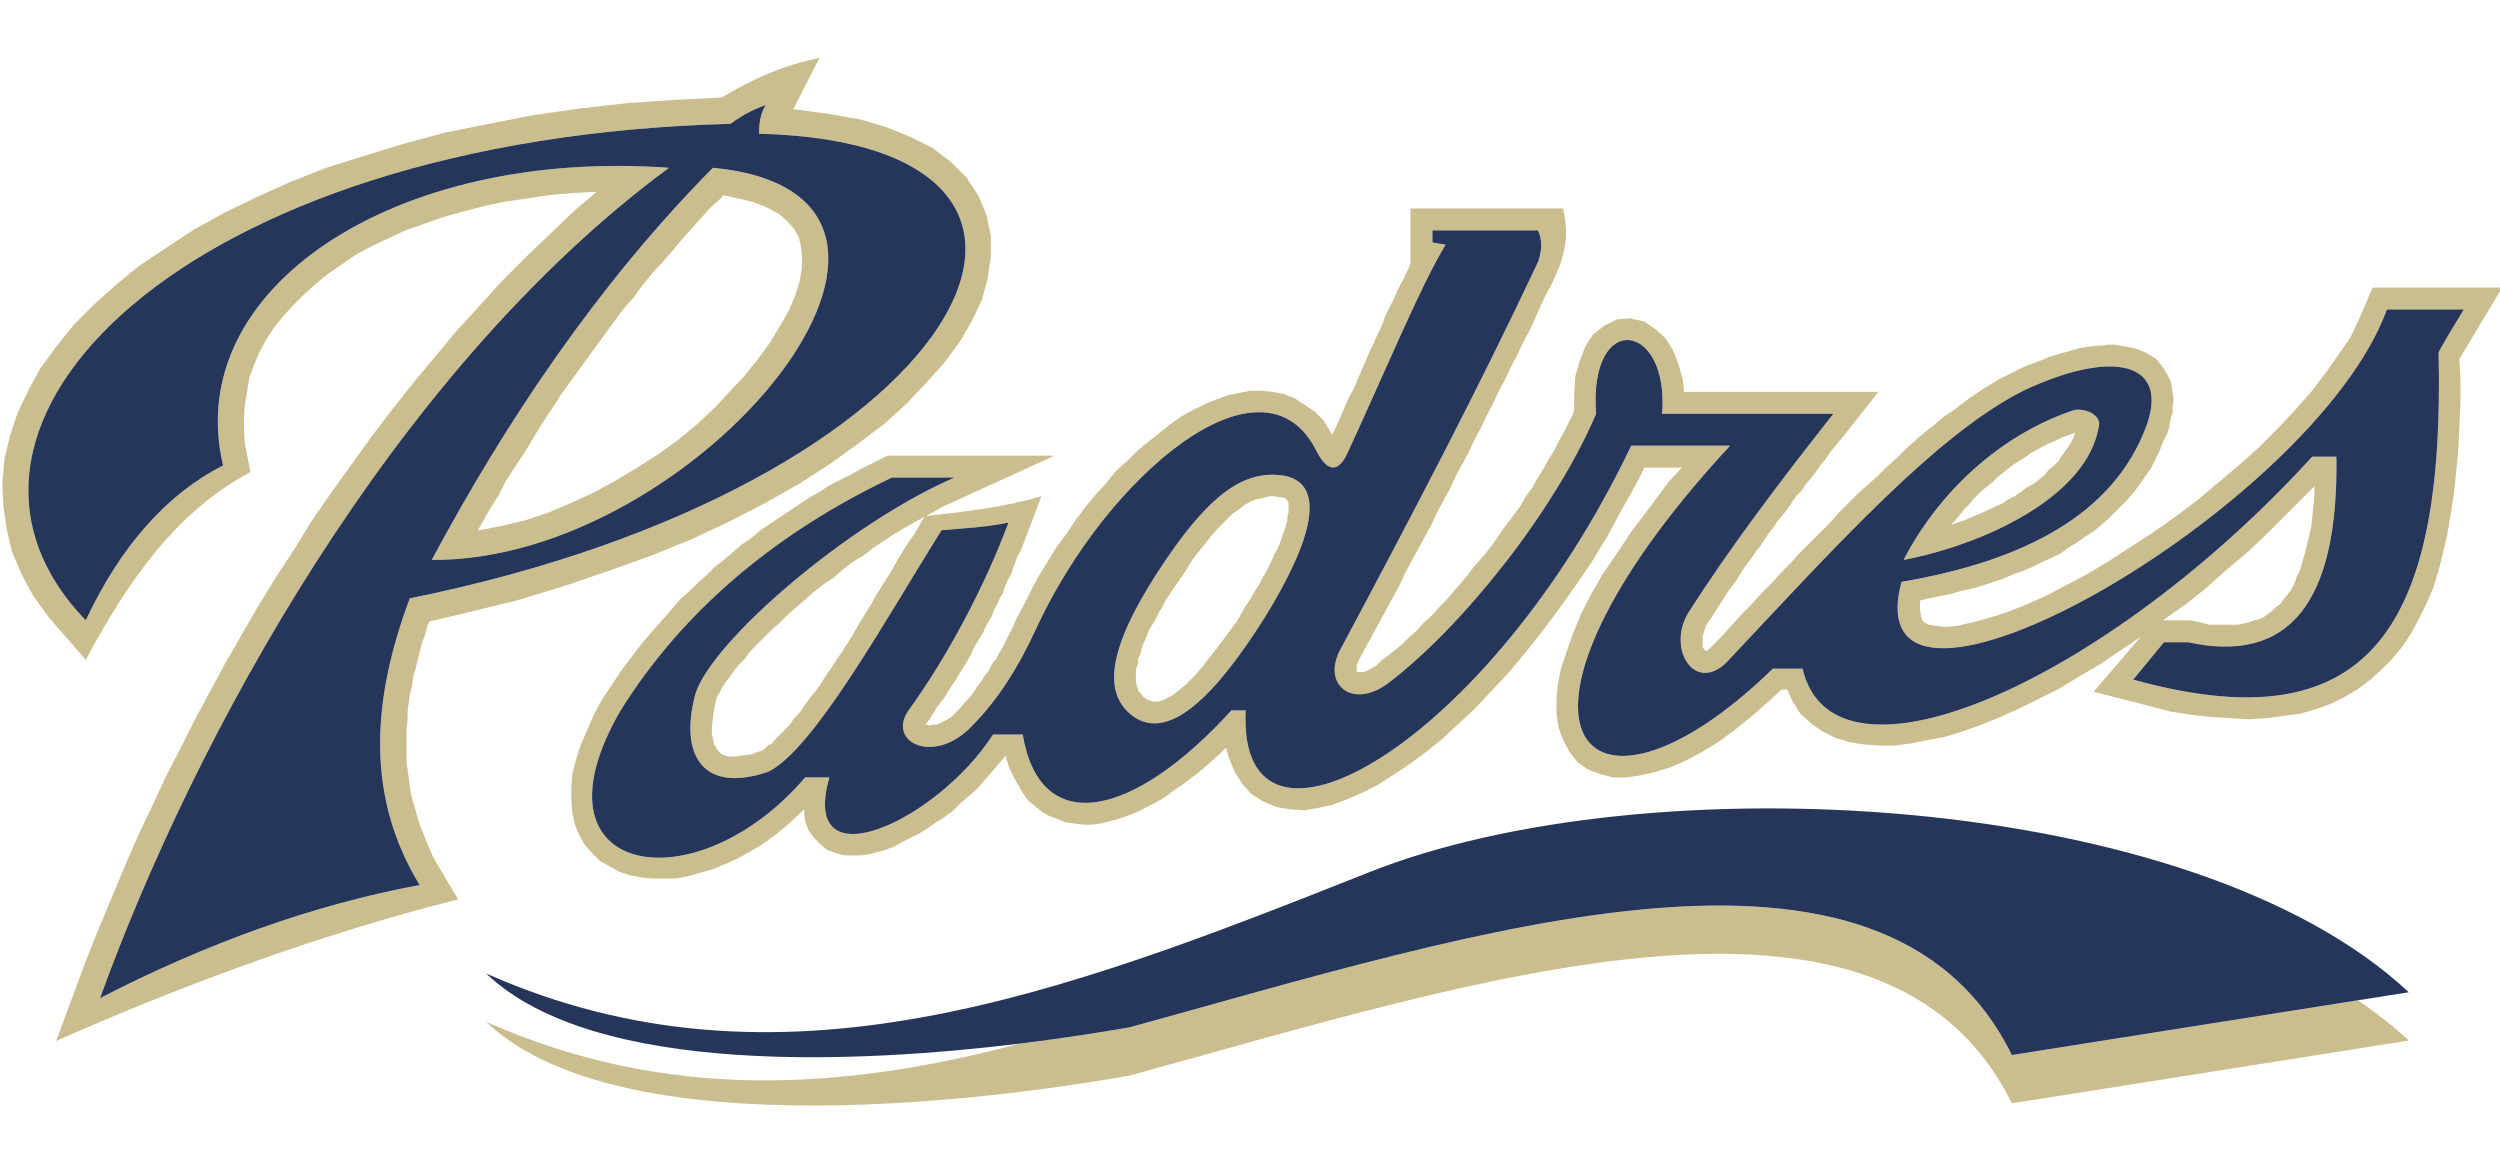 <?xml version="1.0" encoding="utf-8"?>
<!-- Generator: Adobe Illustrator 17.0.0, SVG Export Plug-In . SVG Version: 6.00 Build 0)  -->
<!DOCTYPE svg PUBLIC "-//W3C//DTD SVG 1.1//EN" "http://www.w3.org/Graphics/SVG/1.1/DTD/svg11.dtd">
<svg version="1.1" id="Layer_1" xmlns="http://www.w3.org/2000/svg" xmlns:xlink="http://www.w3.org/1999/xlink" x="0px" y="0px"
	 width="200px" height="92.666px" viewBox="0 0 200 92.666" style="enable-background:new 0 0 200 92.666;" xml:space="preserve">
<path id="color2" style="fill:#CABE8F;" d="M32.519,59.643v-0.702v-0.616l0.088-0.702v-0.704l0.088-0.613l0.087-0.704l0.177-0.703
	l0.087-0.703l0.176-0.615l0.176-0.703l0.175-0.702l0.176-0.703l0.264-0.703l0.176-0.703l0.176-0.351l2.988-0.704l3.954-0.967
	l3.779-1.142l3.603-1.23l3.426-1.23l3.252-1.318l2.988-1.406l2.899-1.494l2.636-1.494l2.462-1.582l2.196-1.582l2.11-1.581
	l1.846-1.67l1.581-1.669l1.493-1.669l1.231-1.67l0.966-1.669l0.792-1.67l0.438-1.669l0.264-1.758V18.87l-0.352-1.669l-0.615-1.494
	l-0.967-1.494l-1.231-1.23l-1.493-1.142l-1.757-0.879L70.92,10.17l-2.109-0.615l-2.46-0.439l-2.636-0.351h-0.264l2.108-4.13
	c-2.723,0.527-5.359,1.669-7.821,3.164l-3.514,0.176L50.27,8.237l-3.866,0.439l-3.692,0.528L39.11,9.907l-3.516,0.703l-3.251,0.878
	l-3.163,0.968l-3.076,0.966l-2.9,1.142l-2.724,1.23l-2.548,1.231l-2.373,1.318l-2.285,1.494l-2.109,1.406l-1.933,1.583l-1.757,1.581
	l-1.582,1.582l-1.406,1.758l-1.23,1.669l-0.966,1.757l-0.879,1.845l-0.615,1.846l-0.439,1.846l-0.176,1.933l0.088,1.846l0.263,1.846
	l0.44,1.845l0.791,1.845l0.967,1.758l1.23,1.669c0.966,1.143,1.933,2.197,2.9,3.339c3.339-6.239,7.205-11.862,13.181-15.026
	l-0.439-2.197l-0.088-1.142v-1.054l0.088-1.055l0.176-1.054l0.175-1.055l0.352-0.967l0.439-1.054l0.527-0.967l0.615-0.966
	l0.703-0.879l0.791-0.879l0.879-0.878l0.966-0.879l0.967-0.791l1.143-0.791l1.142-0.79l1.318-0.703l1.318-0.615l1.318-0.615
	l1.494-0.527l1.494-0.528l1.582-0.44l1.67-0.438l1.669-0.352l1.758-0.263l1.757-0.264l1.844-0.176l1.846-0.088h0.176l-1.67,1.406
	l-1.934,1.845l-1.933,1.846l-1.933,1.933l-1.845,2.021l-1.845,2.021l-1.757,2.108l-1.758,2.109l-1.668,2.109l-1.67,2.196
	l-1.582,2.197l-1.582,2.197l-1.581,2.284l-1.407,2.286l-1.493,2.284l-1.406,2.286l-1.318,2.284l-1.318,2.285l-1.23,2.284
	l-1.23,2.285l-1.142,2.284l-1.143,2.197l-1.055,2.284l-1.054,2.197l-0.967,2.196l-0.879,2.11l-0.878,2.107l-0.878,2.109L6.772,77.13
	l-2.285,6.15c10.72-4.745,21.441-8.611,32.162-11.334l-1.67-2.813l-0.351-0.615l-0.264-0.616l-0.264-0.615l-0.264-0.702
	l-0.263-0.614l-0.175-0.616l-0.176-0.614l-0.176-0.616l-0.175-0.615l-0.089-0.703l-0.087-0.615l-0.088-0.615l-0.088-0.701v-0.616
	V59.643z M33.574,70.802c-8.524,1.583-17.047,4.657-25.571,9.051c7.47-20.648,23.375-50.087,45.519-66.431
	c-21.968-1.582-39.015,9.665-35.676,23.813C13.363,39.52,9.672,43.65,6.86,49.625C-8.079,34.16,14.593,11.049,58.442,9.907
	c1.054-0.791,2.021-1.23,2.812-1.493c-0.439,0.703-0.526,1.493-0.526,2.284c31.019,0.79,16.432,28.208-27.945,37.17
	C29.795,55.865,29.18,63.598,33.574,70.802z M57.037,13.422c-9.14,9.227-16.521,20.211-22.497,31.371
	C55.894,44.968,79.796,15.619,57.037,13.422z M57.124,32.666l-1.406,1.318l-1.494,1.23l-1.583,1.142l-1.669,1.055l-1.757,1.055
	l-1.758,0.966L45.7,40.223l-1.844,0.791l-1.846,0.614l-1.846,0.44l-1.845,0.353h-0.088l0.44-0.792l0.614-1.054l0.616-0.967
	l0.527-1.055l0.615-0.966l0.703-1.055l0.615-0.967l0.615-1.054l0.615-0.967l0.703-1.055l0.615-0.966l0.703-0.967l0.703-0.967
	l0.704-0.966l0.703-0.967l0.703-0.966l0.704-0.967l0.703-0.966l0.791-0.879l0.702-0.966l0.791-0.967l0.792-0.878l0.791-0.879
	l0.791-0.966l0.79-0.878l0.791-0.879l0.792-0.878l0.877-0.792l0.088-0.175l0.878,0.175l1.495,0.352l1.142,0.44l0.967,0.526
	l0.703,0.615l0.528,0.616l0.35,0.615l0.177,0.703l0.088,0.878v0.879l-0.176,1.055l-0.351,1.142l-0.528,1.23l-0.703,1.23l-0.79,1.318
	l-0.967,1.318l-1.055,1.318l-1.23,1.318L57.124,32.666z M167.933,33.984c0.088-0.879-1.318-1.406-2.109-1.142
	c-5.975,2.021-10.809,6.678-13.533,11.95C158.354,43.65,167.055,39.872,167.933,33.984z M164.681,36.884l-0.35,0.352l-0.44,0.352
	l-0.352,0.44l-0.439,0.351l-0.439,0.352l-0.527,0.264l-0.439,0.352l-0.527,0.352l-0.527,0.263l-0.528,0.352l-0.613,0.264
	l-0.528,0.264l-0.614,0.264l-0.615,0.263l-0.615,0.263l-0.526,0.177l-0.527,0.176l0.352-0.353l0.352-0.438l0.351-0.44l0.353-0.351
	l0.35-0.44l0.354-0.351l0.35-0.351l0.44-0.351l0.44-0.352l0.351-0.351l0.439-0.352l0.439-0.352l0.439-0.351l0.439-0.264l0.44-0.263
	l0.438-0.352l0.526-0.264l0.44-0.263l0.527-0.264l0.44-0.176l0.526-0.264l0.439-0.175l0.526-0.176L166,34.6l-0.088,0.351
	l-0.177,0.352l-0.264,0.439l-0.263,0.351l-0.265,0.351L164.681,36.884z M102.555,38.027c-2.9-0.352-5.712,1.142-10.105,7.996
	c-3.867,6.064-4.306,9.667-1.581,11.425c2.636,1.581,6.063-1.319,10.28-7.998C105.015,43.211,106.245,38.553,102.555,38.027z
	 M103.083,40.399v0.176v0.175v0.264l-0.089,0.264v0.351l-0.087,0.265l-0.089,0.351l-0.176,0.439l-0.088,0.351l-0.176,0.439
	l-0.176,0.44l-0.264,0.439l-0.176,0.439l-0.264,0.527l-0.264,0.528l-0.264,0.439l-0.264,0.527l-0.351,0.528l-0.352,0.614
	l-0.351,0.528l-0.703,1.23l-0.791,1.054l-0.704,0.967l-0.703,0.879l-0.615,0.79l-0.614,0.703l-0.616,0.615l-0.527,0.439
	l-0.527,0.439l-0.527,0.264l-0.352,0.176l-0.351,0.088h-0.176h-0.264L92.01,56.04l-0.263-0.088l-0.088-0.088l-0.176-0.089
	l-0.088-0.087l-0.087-0.176l-0.088-0.089l-0.088-0.087l-0.087-0.088v-0.176l-0.088-0.087V54.81l-0.087-0.176v-0.176v-0.176v-0.176
	v-0.264V53.58l0.087-0.264l0.088-0.263v-0.353l0.176-0.351l0.088-0.352l0.087-0.351l0.176-0.352l0.176-0.439l0.175-0.44l0.264-0.439
	l0.264-0.44l0.263-0.527l0.264-0.44l0.264-0.527l0.351-0.527l0.352-0.527l0.792-1.142l0.703-1.143l0.703-0.879l0.703-0.879
	l0.615-0.702l0.616-0.616l0.527-0.526l0.527-0.352l0.439-0.351l0.439-0.264l0.44-0.176l0.438-0.087l0.352-0.087l0.353-0.088h0.351
	l0.439,0.088h0.176h0.088l0.176,0.087l0.089,0.087l0.087,0.088v0.088l0.089,0.088V40.399z M189.812,23l-1.055,2.46l-0.701,1.493
	l-0.968,1.406l-1.054,1.494l-1.143,1.494l-1.317,1.495l-1.408,1.493l-1.492,1.494l-1.583,1.406l-1.668,1.406l-1.671,1.406
	l-1.756,1.318l-1.758,1.23l-1.757,1.143l-1.761,1.143l-1.755,1.054l-1.67,0.879l-1.669,0.878l-1.584,0.704l-1.581,0.614
	l-1.405,0.439l-1.318,0.352l-1.142,0.264l-0.967,0.089l-0.791-0.089l-0.528-0.088l-0.351-0.176l-0.176-0.176l-0.089-0.264
	l-0.088-0.527v-0.791l0.703-0.176l0.879-0.176l0.88-0.176l0.877-0.263l0.879-0.175l0.88-0.264l0.791-0.264l0.79-0.263l0.791-0.352
	l0.792-0.263l0.79-0.352l0.703-0.351l0.791-0.352l0.703-0.352l0.614-0.439l0.704-0.439l0.614-0.439l0.703-0.44l0.527-0.439
	l0.615-0.527l0.527-0.527l0.528-0.527l0.525-0.528l0.527-0.614l0.44-0.616l0.438-0.615l0.44-0.616l0.351-0.703l0.352-0.703
	l0.264-0.702l0.352-0.704l0.175-0.527l0.089-0.615l0.176-0.528V32.49l0.088-0.527l-0.088-0.527l-0.088-0.528l-0.088-0.439
	l-0.264-0.527l-0.265-0.439l-0.263-0.352l-0.351-0.44l-0.439-0.264l-0.44-0.263l-0.438-0.176l-0.529-0.176l-0.439-0.087
	l-0.525-0.088l-0.528-0.088h-0.527l-0.528,0.088h-0.527l-0.525,0.088l-0.616,0.087l-0.615,0.176l-0.614,0.176l-0.615,0.176
	l-0.615,0.175l-0.615,0.264l-0.703,0.264l-0.702,0.263l-0.704,0.351l-0.703,0.351l-0.703,0.353l-0.702,0.438l-0.704,0.44
	l-0.79,0.527l-0.704,0.527l-0.702,0.528l-0.791,0.527l-0.702,0.615l-0.791,0.615l-0.702,0.615l-0.792,0.703l-0.703,0.703
	l-0.791,0.703l-0.702,0.704l-0.791,0.702l-0.791,0.703l-0.791,0.792l-0.79,0.791l-0.705,0.791l-0.789,0.791l-0.793,0.791
	l-0.789,0.791l-0.791,0.878l-0.79,0.792l-0.792,0.878l-0.791,0.791l-0.79,0.88l-0.791,0.79l-1.581,1.758l-0.793,0.791l-0.264,0.264
	l-0.175,0.088l-0.088-0.088l-0.087-0.088l-0.089-0.176v-0.264v-0.264v-0.264l0.089-0.352l0.087-0.264l0.176-0.439l0.264-0.352
	l0.352-0.527l0.263-0.44l0.353-0.527l0.263-0.438l0.352-0.527l0.352-0.44l0.351-0.527l0.266-0.439l0.35-0.527l0.352-0.439
	l0.35-0.527l0.352-0.439l0.354-0.527l0.35-0.527l0.352-0.439l0.351-0.528l0.44-0.526l0.351-0.44l0.352-0.527l0.354-0.527l0.438-0.44
	l0.351-0.528l0.44-0.527l0.351-0.44l0.353-0.527l0.439-0.527l0.35-0.527l0.441-0.527l0.352-0.439l0.439-0.528l2.637-3.339h-15.554
	l-0.089-0.966l-0.352-1.231l-0.438-1.143l-0.614-0.966l-0.791-0.704l-0.879-0.615l-1.143-0.263l-1.056,0.087l-1.055,0.527
	l-0.876,0.704l-0.617,0.967l-0.44,1.142l-0.351,1.23l-0.088,1.494v1.143l-0.088,0.351l-0.351,0.704l-0.353,0.703l-0.439,0.791
	l-0.351,0.703l-0.44,0.704l-0.438,0.79l-0.44,0.704l-0.438,0.791l-0.528,0.703l-0.439,0.79l-0.526,0.704l-0.528,0.703l-0.526,0.703
	l-0.527,0.791l-0.527,0.704l-0.528,0.615l-0.614,0.703l-0.527,0.703l-0.527,0.615l-0.615,0.703l-0.526,0.615l-0.615,0.616
	l-0.528,0.614l-0.614,0.527l-0.527,0.615l-0.615,0.527l-0.526,0.527l-0.527,0.439l-0.528,0.439l-0.614,0.438l-0.44,0.439
	l-0.438,0.265l-0.353,0.175l-0.263,0.088h-0.176h-0.176h-0.089h-0.088v-0.088V53.58v-0.087v-0.265l0.088-0.264l0.177-0.351
	l0.526-0.967l0.528-0.968l0.526-0.965l0.527-0.967l0.527-0.967l0.526-0.967l0.44-0.966l0.527-0.967l0.527-0.967l0.528-0.967
	l0.525-0.966l0.44-0.967l0.526-0.967l0.527-0.966l0.44-0.966l0.526-0.967l0.528-0.966l0.438-0.967l0.527-0.966l0.44-0.966
	l0.527-0.967l0.438-0.967l0.528-0.966l0.439-0.967l0.527-0.967l0.438-0.966l0.527-0.966l0.439-0.967l0.438-0.966l0.44-0.967
	l0.527-0.966l0.613-1.407c0.616-1.757,0.616-2.899,0.266-4.569h-12.216v4.306l-0.087,0.351l-0.265,0.527l-0.175,0.44l-0.264,0.439
	l-0.263,0.527l-0.176,0.44l-0.264,0.528l-0.266,0.527l-0.263,0.527l-0.176,0.527l-0.264,0.616l-0.264,0.527l-0.263,0.615
	l-0.264,0.527l-0.265,0.615l-0.263,0.615l-0.264,0.615l-0.265,0.615l-0.263,0.615l-0.352,0.615l-0.264,0.615l-0.264,0.615
	l-0.263,0.616l-0.529,1.142l-0.175-0.263l-0.527-0.879l-0.702-0.703l-0.791-0.527l-0.792-0.527l-0.878-0.351l-0.879-0.176
	l-0.879-0.087h-0.966l-0.878,0.176l-0.88,0.176l-0.967,0.352l-0.878,0.351l-0.878,0.44l-0.968,0.527l-0.878,0.614L92.801,34.6
	l-0.879,0.703l-0.879,0.703l-0.878,0.879l-0.879,0.791l-0.791,0.966l-0.878,0.967l-0.791,0.967l-0.79,1.054l-0.703,1.056
	l-0.792,1.054l-0.703,1.143l-0.702,1.142l-0.616,1.144l-0.616,1.23l-0.615,1.142l-0.263,0.616l-0.264,0.525l-0.263,0.528
	l-0.264,0.527l-0.264,0.439l-0.263,0.526l-0.353,0.439l-0.263,0.527l-0.351,0.439l-0.264,0.438l-0.352,0.441l-0.264,0.438
	l-0.351,0.44l-0.351,0.352l-0.352,0.439l-0.264,0.264l-0.439,0.441l-0.439,0.263l-0.351,0.175l-0.352,0.176h-0.351l-0.264,0.089
	l-0.176-0.089h-0.176l0.176-0.176l0.264-0.35l0.263-0.441l0.264-0.439l0.264-0.352l0.351-0.44l0.265-0.438l0.263-0.439l0.264-0.353
	l0.264-0.438l0.264-0.439l0.264-0.439l0.263-0.439l0.264-0.438l0.176-0.439l0.264-0.439l0.264-0.439l0.264-0.439l0.176-0.439
	l0.264-0.439l0.263-0.44l0.176-0.526l0.264-0.441l0.175-0.439l0.264-0.439l0.176-0.527l0.175-0.439l0.264-0.439l0.176-0.527
	l0.175-0.439l0.176-0.527l0.265-0.439l1.668-4.393c-2.987,0.878-6.15,1.23-9.227,1.581l0.615-0.351l0.791-0.44l0.792-0.351
	l8.084-3.691H71.008l-1.23,0.616l-0.879,0.438l-0.79,0.44l-0.879,0.439l-0.878,0.439l-0.792,0.528l-0.79,0.44l-0.791,0.526
	l-0.791,0.528l-0.791,0.527l-0.79,0.528l-0.792,0.528l-0.703,0.614l-0.791,0.527l-0.703,0.615l-0.703,0.615l-0.703,0.527
	l-0.703,0.703l-0.703,0.615l-0.615,0.615l-0.703,0.615l-0.616,0.703l-0.615,0.703l-0.615,0.703l-0.615,0.702l-0.616,0.704
	l-0.527,0.703l-0.615,0.79l-0.527,0.703l-0.527,0.791l-0.527,0.791l-0.527,0.791l-0.704,1.318L46.931,58.5l-0.527,1.23l-0.352,1.144
	l-0.264,1.053L45.7,62.983v1.055l0.088,0.965l0.176,0.88l0.351,0.878l0.439,0.792l0.615,0.703l0.615,0.614l0.791,0.44l0.791,0.439
	l0.792,0.264l0.878,0.175l0.878,0.088h0.967h0.966l0.967-0.176l0.967-0.264l0.966-0.264l1.054-0.438l0.967-0.439l0.966-0.528
	l1.055-0.614l0.967-0.704l0.966-0.789l0.965-0.88l0.44-0.438v0.175l0.087,0.791l0.264,0.702l0.44,0.615l0.526,0.528l0.528,0.439
	l0.702,0.264l0.704,0.176h0.614h0.704l0.615-0.088l0.703-0.177l0.615-0.175l0.703-0.265l0.615-0.351l0.704-0.353l0.702-0.35
	l0.704-0.44l0.615-0.439l0.702-0.44l0.704-0.528l0.615-0.613l0.615-0.528l0.703-0.616l0.528-0.612l0.614-0.705l0.527-0.614
	l0.528-0.614h0.088v0.176l0.263,0.789l0.352,0.703l0.352,0.615l0.351,0.615l0.439,0.616l0.527,0.438l0.527,0.439l0.615,0.352
	l0.703,0.264l0.615,0.265l0.703,0.087l0.703,0.089h0.704l0.703-0.089l0.704-0.176l0.703-0.176l0.703-0.264l0.704-0.265l0.702-0.351
	l0.703-0.351l0.791-0.44l0.703-0.528l0.79-0.526l0.703-0.525l0.792-0.617l0.703-0.615l0.79-0.702l0.528-0.527l0.263,0.88
	l0.439,1.053l0.616,0.968l0.703,0.79l0.967,0.615l1.054,0.44l1.055,0.177l1.143,0.086l1.055-0.176l1.229-0.263l1.144-0.439
	l1.23-0.527l1.229-0.615l1.23-0.79l1.318-0.879l1.318-0.968l1.317-1.053l1.318-1.23l1.318-1.231l1.318-1.405l1.405-1.494
	l1.318-1.581l1.318-1.671l1.317-1.756l1.318-1.846l1.318-1.933l1.23-2.021l1.143-2.108l1.229-2.197l0.617-1.23h2.987l-1.055,1.142
	l-1.494,2.021l-1.405,1.846l-1.231,1.844l-1.143,1.669l-0.965,1.67l-0.793,1.581l-0.614,1.493l-0.526,1.495l-0.44,1.318
	l-0.263,1.317l-0.089,1.143v1.143l0.176,1.142l0.353,0.968l0.526,0.965l0.616,0.793l0.879,0.613l0.966,0.352l1.054,0.264h1.056
	l1.142-0.175l1.143-0.265l1.141-0.35l1.231-0.527l1.317-0.705l1.318-0.79l1.318-0.968l1.406-1.141l1.406-1.231l0.966-0.879h0.438
	l0.44,0.967l0.615,0.967l0.879,0.791l0.878,0.614l1.055,0.528l1.143,0.351l1.142,0.176l1.23,0.088h1.231l1.317-0.176l1.317-0.263
	l1.407-0.264l1.405-0.44l1.493-0.527l1.495-0.613l1.581-0.705l1.581-0.79l1.583-0.791l1.582-0.967l1.669-0.967l1.671-1.142
	l1.581-1.055l-1.669,1.933l-2.11,2.461l4.48,1.143l1.671,0.438l1.669,0.265l1.582,0.177l1.581,0.088l1.407,0.087l1.493-0.087
	l1.319-0.177l1.317-0.176l1.23-0.352l1.229-0.438l1.055-0.529l1.056-0.614l1.054-0.791l0.879-0.791l0.877-0.879l0.793-0.966
	l0.702-1.056l0.615-1.142l0.614-1.23l0.528-1.229l0.439-1.406l0.352-1.406l0.352-1.493l0.263-1.582l0.265-1.67l0.175-1.669
	l0.175-1.758l0.088-1.933l0.089-1.933v-1.933l-0.089-1.582l0.791-1.318l0.264-0.439L200.182,23H189.812z M195.086,28.185
	c0.526,22.319-5.712,31.371-24.431,26.186c0.793-0.967,1.672-2.021,2.461-2.987c0.704,0,1.318,0,1.935,0
	c8.084,1.757,12.038-3.164,11.862-14.851c-0.615,0-1.318,0-1.934,0c-16.432,18.013-38.312,27.681-40.772,16.96
	c-0.791,0-1.582,0-2.373,0c-15.379,14.938-24.077,4.48-3.427-17.839c-2.637,0-5.273,0-7.909,0
	c-11.423,23.989-31.546,35.414-30.843,21.178c-0.44,0-0.792,0-1.142,0c-7.821,8.611-15.291,10.281-16.697,1.934
	c-0.79,0-1.581,0-2.373,0c-4.481,6.941-15.554,12.037-13.092,3.426c-0.615,0-1.318,0-1.934,0
	c-8.874,10.37-22.495,7.909-14.763-5.359c5.097-8.172,12.654-14.324,21.706-18.629h5.008c-8.524,3.691-19.42,13.093-20.738,17.311
	c-1.318,4.921,0.615,7.996,5.799,6.238c3.603-1.669,9.49-12.302,13.884-19.331c2.108-0.176,3.69-0.265,5.36-0.616
	c-1.845,5.008-4.92,10.809-7.996,15.026c-1.758,2.548,2.02,4.394,5.008,1.317c2.11-2.108,3.779-4.745,5.185-7.82
	c5.711-12.39,18.277-22.847,22.496-14.147c0.878,1.669,1.758,1.581,2.46,0c3.075-6.678,5.887-13.445,7.821-16.608
	c-0.615-0.088-0.44-0.088-1.056-0.176v-0.966c2.548,0,5.976,0,8.436,0c0.353,0.703,0.353,1.581,0,2.548
	c-4.832,10.281-10.193,20.474-15.729,30.844c-1.669,2.899,0.878,5.009,3.777,2.812c5.889-4.481,13.271-13.708,16.609-21.529
	c-0.614-8.347,5.887-7.381,5.274,0c4.392,0,9.313,0,13.707,0c-4.306,5.448-8.347,10.809-11.599,15.905
	c-1.758,2.9,0.526,6.503,3.075,3.954c8.523-9.05,16.87-18.365,23.9-21.792c7.03-3.252,11.512-2.196,9.667,2.9
	c-2.637,7.118-9.841,10.809-19.596,12.477c-4.042,15.291,32.953-5.711,38.84-21.792c2.109,0,4.131,0,6.151,0
	C196.404,25.9,195.701,27.042,195.086,28.185z M173.029,49.625l1.758-1.229l1.67-1.318l1.668-1.495l1.671-1.406l1.669-1.582
	l1.581-1.582l1.583-1.583l0.527-0.526v0.615l-0.088,0.967l-0.089,0.878l-0.087,0.791l-0.177,0.791l-0.176,0.703l-0.175,0.703
	l-0.175,0.615l-0.177,0.615l-0.264,0.527l-0.175,0.527l-0.265,0.528l-0.265,0.35l-0.35,0.439l-0.265,0.352l-0.351,0.264
	l-0.264,0.264l-0.353,0.264l-0.352,0.264l-0.352,0.176l-0.439,0.088l-0.438,0.176l-0.44,0.088l-0.439,0.088h-0.528h-0.527h-0.613
	h-0.616l-0.614-0.176l-0.88-0.176H173.029z M73.996,41.278l-0.879,1.494l-0.438,0.614l-0.44,0.704l-0.439,0.703l-0.439,0.791
	l-0.44,0.704l-0.439,0.703l-0.439,0.703l-0.439,0.792l-0.439,0.702l-0.44,0.703l-0.44,0.79l-0.439,0.704l-0.439,0.703l-0.439,0.614
	l-0.439,0.703l-0.44,0.615l-0.439,0.703l-0.438,0.615l-0.44,0.527L64.33,56.48l-0.352,0.527l-0.439,0.441l-0.352,0.525l-0.439,0.438
	l-0.352,0.354l-0.351,0.352l-0.264,0.351l-0.352,0.176l-0.264,0.264l-0.264,0.176h-0.088l-0.703,0.264l-0.703,0.088l-0.616,0.089
	h-0.439l-0.352-0.089l-0.264-0.088l-0.175-0.177l-0.176-0.176L57.3,59.819l-0.176-0.264l-0.087-0.438l-0.088-0.44v-0.527
	l0.088-0.701l0.087-0.704l0.176-0.791l0.087-0.264l0.176-0.265l0.175-0.351l0.264-0.439l0.352-0.44l0.351-0.527l0.352-0.439
	l0.527-0.527l0.439-0.614l0.528-0.528l0.615-0.614l0.527-0.527l0.703-0.615l0.615-0.615l0.704-0.615l0.702-0.615l0.704-0.614
	l0.79-0.616l0.79-0.527l0.703-0.615l0.791-0.615l0.879-0.527l0.791-0.616l0.791-0.527l0.791-0.526l0.879-0.527l0.791-0.439
	l0.791-0.44L73.996,41.278z M160.946,84.405l27.692-4.381c1.473,1.007,2.841,2.074,4.064,3.219l-31.757,5.024
	c-10.198-20.72-42.939-9.798-70.571-2.22c-4.261,0.739-39.652,7.006-51.487-4.307c14.288,6.349,28.317,5.555,42.681,1.751
	c4.416-0.538,7.688-1.113,8.806-1.306C118.007,74.606,150.748,63.685,160.946,84.405z"/>
<path id="color1" style="fill:#26365B;" d="M32.782,47.868c44.377-8.962,58.964-36.38,27.945-37.17c0-0.791,0.087-1.581,0.526-2.284
	c-0.791,0.263-1.758,0.703-2.812,1.493C14.593,11.049-8.079,34.16,6.86,49.625c2.811-5.976,6.503-10.105,10.984-12.39
	C14.506,23.087,31.553,11.84,53.521,13.422C31.378,29.766,15.472,59.205,8.002,79.853c8.524-4.394,17.047-7.468,25.571-9.051
	C29.18,63.598,29.795,55.865,32.782,47.868z M57.037,13.422c22.759,2.197-1.143,31.546-22.497,31.371
	C40.516,33.633,47.897,22.649,57.037,13.422z M192.703,79.381l-4.064,0.642l-27.692,4.381c-10.198-20.72-42.939-9.799-70.571-2.219
	c-1.118,0.192-4.39,0.768-8.806,1.306c-12.416,1.511-33.951,2.732-42.681-5.613c23.35,10.378,46.013,1.688,70.569-8.069
	C131.631,60.945,175.406,63.192,192.703,79.381z M197.106,24.758c-2.02,0-4.042,0-6.151,0c-5.887,16.081-42.882,37.082-38.84,21.792
	c9.755-1.669,16.959-5.359,19.596-12.477c1.845-5.097-2.637-6.152-9.667-2.9c-7.03,3.428-15.377,12.742-23.9,21.792
	c-2.549,2.549-4.833-1.054-3.075-3.954c3.252-5.096,7.293-10.457,11.599-15.905c-4.394,0-9.315,0-13.707,0
	c0.613-7.381-5.888-8.347-5.274,0c-3.339,7.821-10.721,17.049-16.609,21.529c-2.899,2.197-5.446,0.088-3.777-2.812
	c5.535-10.37,10.896-20.563,15.729-30.844c0.353-0.967,0.353-1.845,0-2.548c-2.46,0-5.888,0-8.436,0v0.966
	c0.615,0.088,0.44,0.088,1.056,0.176c-1.935,3.163-4.746,9.93-7.821,16.608c-0.702,1.581-1.582,1.669-2.46,0
	c-4.219-8.7-16.785,1.757-22.496,14.147c-1.406,3.075-3.075,5.712-5.185,7.82c-2.988,3.076-6.766,1.23-5.008-1.317
	c3.075-4.218,6.15-10.018,7.996-15.026c-1.67,0.351-3.251,0.439-5.36,0.616C70.92,49.45,65.033,60.082,61.43,61.751
	c-5.185,1.758-7.117-1.317-5.799-6.238c1.318-4.218,12.214-13.62,20.738-17.311H71.36c-9.052,4.305-16.609,10.458-21.706,18.629
	c-7.732,13.269,5.889,15.73,14.763,5.359c0.616,0,1.319,0,1.934,0c-2.462,8.611,8.611,3.516,13.092-3.426c0.792,0,1.583,0,2.373,0
	c1.406,8.348,8.875,6.678,16.697-1.934c0.35,0,0.702,0,1.142,0c-0.703,14.236,19.42,2.812,30.843-21.178c2.636,0,5.272,0,7.909,0
	c-20.65,22.319-11.952,32.777,3.427,17.839c0.791,0,1.582,0,2.373,0c2.46,10.721,24.341,1.053,40.772-16.96c0.615,0,1.318,0,1.934,0
	c0.176,11.687-3.778,16.608-11.862,14.851c-0.616,0-1.23,0-1.935,0c-0.789,0.967-1.668,2.021-2.461,2.987
	c18.719,5.185,24.957-3.867,24.431-26.186C195.701,27.042,196.404,25.9,197.106,24.758z M165.823,32.842
	c0.791-0.264,2.197,0.263,2.109,1.142c-0.878,5.888-9.578,9.666-15.643,10.808C155.014,39.52,159.848,34.863,165.823,32.842z
	 M101.148,49.45c-4.218,6.679-7.645,9.579-10.28,7.998c-2.725-1.759-2.286-5.361,1.581-11.425c4.394-6.854,7.206-8.348,10.105-7.996
	C106.245,38.553,105.015,43.211,101.148,49.45z"/>
</svg>
